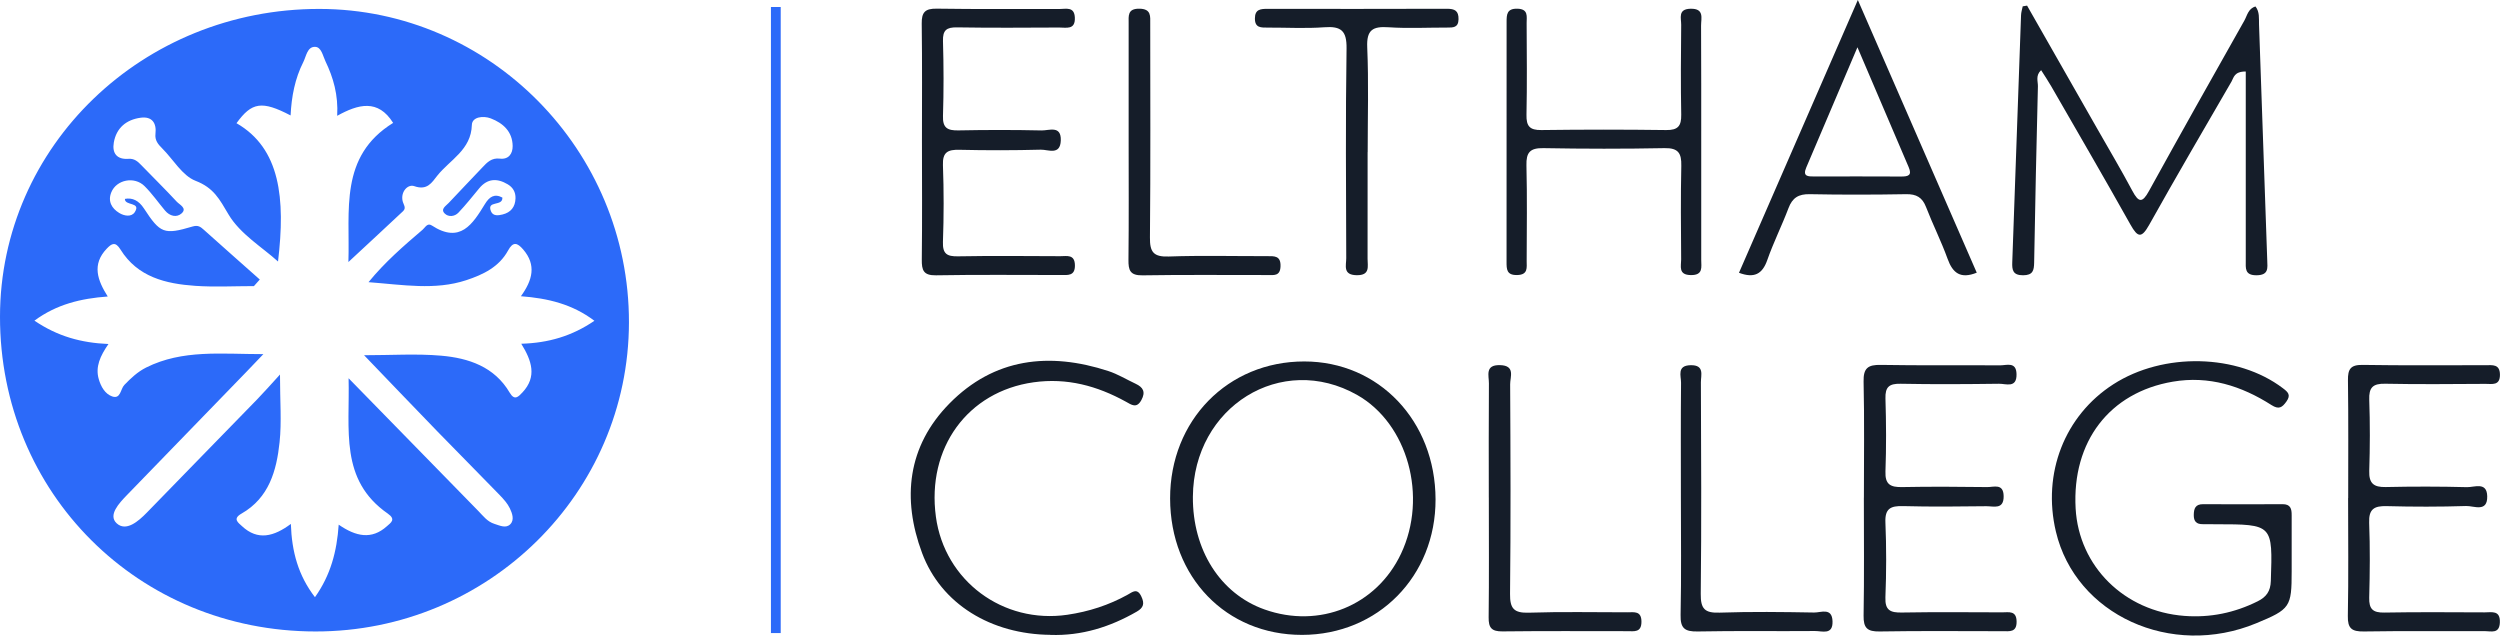 <svg width="177" height="45" viewBox="0 0 177 45" fill="none" xmlns="http://www.w3.org/2000/svg">
<g clip-path="url(#clip0_2239_438)">
<path d="M22.339 44.708C9.798 44.7 -0.013 34.908 1.37311e-05 22.415C0.013 10.342 10.103 0.621 22.613 0.632C34.679 0.643 44.546 10.631 44.53 22.821C44.514 34.91 34.575 44.716 22.339 44.708ZM18.394 19.789C18.254 19.946 18.117 20.1 17.978 20.256C16.594 20.256 15.205 20.333 13.826 20.238C11.731 20.092 9.739 19.614 8.532 17.668C8.172 17.089 7.917 17.227 7.555 17.607C6.485 18.73 6.909 19.855 7.628 20.992C5.726 21.133 4.012 21.541 2.438 22.702C4.079 23.817 5.753 24.274 7.679 24.356C7.094 25.203 6.74 25.97 6.992 26.844C7.142 27.364 7.435 27.893 7.944 28.068C8.548 28.275 8.526 27.545 8.8 27.258C9.267 26.772 9.747 26.321 10.353 26.018C12.93 24.733 15.669 25.073 18.646 25.073C18.096 25.649 17.761 26 17.423 26.35C14.609 29.252 11.79 32.152 8.98 35.059C8.43 35.63 7.633 36.474 8.263 37.053C8.923 37.658 9.787 36.92 10.398 36.291C12.997 33.612 15.61 30.946 18.211 28.27C18.686 27.781 19.137 27.266 19.823 26.517C19.823 28.405 19.947 29.871 19.794 31.31C19.582 33.315 19.053 35.248 17.096 36.365C16.449 36.734 16.865 37.003 17.133 37.252C18.254 38.298 19.394 37.985 20.593 37.093C20.657 39.058 21.116 40.744 22.299 42.281C23.409 40.715 23.849 39.052 23.98 37.146C25.206 37.996 26.316 38.221 27.389 37.26C27.668 37.008 28.057 36.782 27.456 36.363C24.023 33.976 24.777 30.431 24.68 26.78C27.912 30.088 30.889 33.139 33.872 36.185C34.21 36.53 34.502 36.934 35.004 37.09C35.385 37.21 35.822 37.43 36.13 37.114C36.436 36.803 36.261 36.336 36.098 35.991C35.932 35.643 35.65 35.333 35.376 35.048C33.923 33.548 32.448 32.069 30.994 30.572C29.277 28.801 27.572 27.017 25.777 25.15C27.708 25.15 29.484 25.03 31.233 25.182C33.18 25.352 35.009 25.965 36.084 27.797C36.436 28.397 36.707 28.081 36.986 27.787C38.037 26.671 37.645 25.53 36.905 24.337C38.825 24.282 40.491 23.798 42.084 22.712C40.523 21.531 38.793 21.119 36.881 20.973C37.699 19.842 37.994 18.767 37.037 17.657C36.624 17.182 36.326 17.084 35.972 17.734C35.336 18.9 34.215 19.441 33.003 19.84C30.796 20.564 28.543 20.163 26.091 19.978C27.244 18.565 28.58 17.407 29.924 16.26C30.104 16.106 30.256 15.758 30.57 15.963C32.584 17.28 33.464 15.865 34.336 14.442C34.647 13.934 35.006 13.688 35.569 13.988C35.607 14.643 34.438 14.163 34.76 14.957C34.907 15.32 35.291 15.257 35.583 15.185C36.165 15.042 36.481 14.654 36.498 14.041C36.511 13.597 36.312 13.265 35.945 13.048C35.202 12.607 34.513 12.623 33.925 13.337C33.445 13.918 32.976 14.508 32.458 15.055C32.19 15.339 31.75 15.382 31.485 15.116C31.166 14.8 31.579 14.574 31.766 14.37C32.552 13.523 33.359 12.7 34.151 11.855C34.489 11.494 34.805 11.162 35.387 11.231C36.02 11.306 36.302 10.87 36.296 10.337C36.283 9.325 35.629 8.72 34.746 8.382C34.212 8.178 33.424 8.271 33.408 8.844C33.359 10.615 31.855 11.311 30.956 12.442C30.578 12.918 30.251 13.507 29.331 13.18C28.881 13.018 28.355 13.568 28.505 14.232C28.561 14.481 28.789 14.712 28.537 14.951C27.274 16.136 26.003 17.312 24.667 18.552C24.788 14.904 23.996 11.077 27.834 8.701C26.762 6.996 25.372 7.368 23.873 8.199C23.956 6.718 23.599 5.496 23.039 4.331C22.854 3.946 22.755 3.324 22.304 3.316C21.752 3.308 21.682 3.98 21.475 4.392C20.883 5.56 20.639 6.832 20.574 8.173C18.538 7.113 17.828 7.23 16.744 8.722C19.845 10.507 20.217 14.046 19.684 18.515C18.573 17.508 16.999 16.566 16.181 15.185C15.54 14.104 15.135 13.297 13.845 12.801C12.901 12.434 12.268 11.287 11.482 10.504C11.187 10.212 10.954 9.93 11.007 9.474C11.096 8.714 10.766 8.223 9.956 8.335C8.939 8.473 8.234 9.06 8.057 10.095C7.928 10.844 8.271 11.306 9.098 11.245C9.513 11.213 9.755 11.433 10.007 11.696C10.841 12.559 11.699 13.398 12.512 14.277C12.713 14.495 13.263 14.736 12.863 15.103C12.509 15.427 12.018 15.307 11.683 14.906C11.198 14.33 10.766 13.703 10.232 13.175C9.516 12.466 8.245 12.718 7.88 13.616C7.625 14.242 7.896 14.747 8.443 15.079C8.797 15.294 9.309 15.384 9.543 15.018C10.015 14.282 8.824 14.59 8.843 14.081C9.379 13.978 9.828 14.203 10.189 14.755C11.342 16.521 11.608 16.64 13.633 16.037C14.024 15.921 14.199 16.059 14.438 16.274C15.749 17.45 17.071 18.618 18.391 19.789H18.394Z" fill="#2C6AF9"/>
<path d="M143.514 0.393C145.174 3.306 146.835 6.218 148.495 9.131C149.329 10.594 150.187 12.041 150.978 13.525C151.432 14.378 151.692 14.351 152.15 13.518C154.374 9.484 156.635 5.47 158.899 1.46C159.102 1.099 159.172 0.605 159.69 0.459C159.993 0.852 159.923 1.306 159.939 1.728C160.14 7.294 160.328 12.862 160.521 18.43C160.54 18.977 160.634 19.476 159.773 19.489C158.909 19.5 159 18.979 159 18.445C159 13.99 159 9.535 159 5.063C158.174 5.058 158.15 5.499 157.995 5.767C156.039 9.139 154.071 12.506 152.169 15.907C151.625 16.879 151.357 16.831 150.836 15.902C148.996 12.617 147.1 9.365 145.223 6.102C145.008 5.727 144.764 5.369 144.512 4.968C144.102 5.342 144.292 5.759 144.284 6.115C144.179 10.27 144.091 14.426 144.018 18.581C144.008 19.144 143.935 19.486 143.233 19.489C142.508 19.489 142.447 19.117 142.468 18.568C142.68 12.737 142.881 6.903 143.09 1.073C143.098 0.863 143.168 0.656 143.208 0.449C143.31 0.433 143.415 0.417 143.517 0.398L143.514 0.393Z" fill="#151D29"/>
<path d="M82.844 35.293C82.836 29.767 86.928 25.588 92.344 25.591C97.619 25.593 101.624 29.799 101.637 35.354C101.65 40.797 97.566 44.944 92.185 44.95C86.811 44.955 82.852 40.863 82.844 35.293ZM84.456 35.17C84.429 38.938 86.395 42.034 89.528 43.149C93.408 44.53 97.456 42.879 99.191 39.206C101.101 35.165 99.671 29.993 96.088 27.964C90.726 24.929 84.501 28.785 84.456 35.17Z" fill="#151D29"/>
<path d="M162.25 39.392C162.25 39.745 162.25 40.099 162.25 40.452C162.25 42.979 162.148 43.131 159.75 44.124C153.716 46.625 146.951 43.534 145.557 37.637C144.58 33.514 146.174 29.425 149.623 27.208C153.176 24.922 158.412 25.049 161.622 27.481C161.992 27.76 162.212 27.959 161.88 28.426C161.574 28.854 161.346 29.013 160.82 28.678C158.696 27.322 156.392 26.586 153.836 27.022C149.349 27.786 146.694 31.267 146.954 35.996C147.182 40.099 150.403 43.285 154.66 43.606C156.483 43.744 158.208 43.388 159.841 42.573C160.456 42.268 160.751 41.864 160.775 41.134C160.906 37.122 160.928 37.122 156.891 37.117C156.577 37.117 156.266 37.109 155.952 37.111C155.507 37.117 155.314 36.91 155.319 36.464C155.325 36.004 155.429 35.694 155.982 35.696C157.857 35.707 159.731 35.707 161.609 35.696C162.177 35.694 162.253 36.033 162.25 36.474C162.245 37.446 162.25 38.418 162.25 39.392Z" fill="#151D29"/>
<path d="M65.274 10.026C65.274 7.241 65.296 4.455 65.258 1.673C65.247 0.876 65.486 0.6 66.32 0.613C69.222 0.659 72.124 0.627 75.029 0.637C75.482 0.637 76.067 0.454 76.099 1.248C76.137 2.137 75.49 1.946 74.991 1.949C72.58 1.96 70.169 1.978 67.758 1.938C67.01 1.925 66.741 2.14 66.763 2.905C66.814 4.67 66.819 6.441 66.763 8.207C66.733 9.062 67.085 9.248 67.86 9.232C69.823 9.192 71.789 9.192 73.752 9.235C74.273 9.245 75.142 8.855 75.104 9.946C75.067 11.024 74.203 10.584 73.691 10.597C71.773 10.647 69.85 10.65 67.932 10.605C67.106 10.586 66.725 10.769 66.76 11.691C66.827 13.502 66.825 15.315 66.76 17.126C66.731 17.976 67.044 18.164 67.836 18.148C70.247 18.103 72.658 18.13 75.069 18.138C75.533 18.138 76.094 17.986 76.104 18.783C76.115 19.553 75.6 19.471 75.109 19.471C72.162 19.471 69.214 19.439 66.269 19.492C65.371 19.508 65.255 19.123 65.263 18.382C65.296 15.597 65.277 12.814 65.274 10.029V10.026Z" fill="#151D29"/>
<path d="M131.964 35.237C131.964 32.497 132.004 29.757 131.942 27.016C131.921 26.063 132.248 25.816 133.165 25.835C135.976 25.885 138.79 25.846 141.603 25.867C142.067 25.869 142.754 25.58 142.77 26.491C142.791 27.508 142.024 27.163 141.531 27.17C139.208 27.2 136.885 27.216 134.565 27.17C133.753 27.154 133.466 27.393 133.49 28.214C133.544 29.937 133.552 31.663 133.49 33.383C133.455 34.3 133.844 34.501 134.67 34.485C136.679 34.446 138.688 34.459 140.697 34.485C141.155 34.493 141.842 34.199 141.858 35.12C141.874 36.108 141.147 35.834 140.632 35.84C138.669 35.864 136.703 35.885 134.74 35.832C133.857 35.808 133.447 36.002 133.487 36.984C133.56 38.75 133.557 40.521 133.487 42.286C133.45 43.213 133.836 43.383 134.657 43.367C137.022 43.325 139.39 43.348 141.756 43.354C142.228 43.354 142.767 43.213 142.775 44.007C142.786 44.788 142.271 44.689 141.783 44.689C138.881 44.689 135.979 44.657 133.077 44.708C132.194 44.724 131.929 44.453 131.942 43.587C131.991 40.805 131.961 38.02 131.961 35.234L131.964 35.237Z" fill="#151D29"/>
<path d="M123.121 19.311C125.87 12.997 128.617 6.696 131.535 0C134.442 6.665 137.194 12.979 139.954 19.306C138.806 19.765 138.256 19.338 137.891 18.329C137.443 17.086 136.843 15.897 136.365 14.662C136.102 13.979 135.687 13.735 134.952 13.748C132.677 13.788 130.403 13.794 128.129 13.748C127.337 13.733 126.903 14.001 126.627 14.731C126.16 15.968 125.562 17.16 125.125 18.408C124.773 19.415 124.194 19.715 123.121 19.314V19.311ZM131.508 3.343C130.229 6.351 129.062 9.107 127.884 11.858C127.608 12.501 128.008 12.495 128.45 12.495C130.499 12.493 132.551 12.485 134.6 12.498C135.107 12.501 135.386 12.416 135.134 11.834C133.954 9.091 132.787 6.346 131.505 3.343H131.508Z" fill="#151D29"/>
<path d="M166.252 35.261C166.252 32.478 166.273 29.695 166.235 26.913C166.225 26.135 166.42 25.822 167.273 25.835C170.173 25.883 173.075 25.854 175.977 25.856C176.459 25.856 176.99 25.758 176.996 26.528C177.001 27.324 176.435 27.176 175.974 27.178C173.608 27.189 171.243 27.218 168.877 27.168C167.992 27.149 167.711 27.439 167.743 28.307C167.802 29.982 167.796 31.666 167.743 33.341C167.716 34.217 168.049 34.501 168.907 34.483C170.824 34.44 172.745 34.44 174.662 34.491C175.185 34.504 176.071 34.087 176.095 35.131C176.122 36.304 175.148 35.808 174.606 35.826C172.734 35.885 170.857 35.885 168.985 35.834C168.086 35.808 167.7 36.044 167.737 37.013C167.804 38.779 167.788 40.547 167.74 42.313C167.719 43.12 167.998 43.386 168.813 43.37C171.178 43.327 173.544 43.348 175.91 43.356C176.414 43.356 177.028 43.184 176.99 44.076C176.956 44.894 176.374 44.684 175.934 44.684C173.077 44.697 170.221 44.66 167.365 44.708C166.506 44.721 166.209 44.498 166.227 43.611C166.281 40.829 166.246 38.046 166.246 35.263L166.252 35.261Z" fill="#151D29"/>
<path d="M74.373 44.947C70.173 44.91 66.63 42.77 65.283 39.153C63.851 35.309 64.24 31.597 67.222 28.567C70.385 25.354 74.284 24.903 78.471 26.27C79.141 26.488 79.758 26.87 80.402 27.17C80.936 27.42 81.124 27.747 80.81 28.325C80.472 28.944 80.11 28.66 79.716 28.442C77.677 27.317 75.54 26.735 73.174 27.067C68.513 27.723 65.6 31.706 66.262 36.588C66.876 41.118 71.01 44.19 75.564 43.526C77.084 43.303 78.509 42.844 79.847 42.1C80.18 41.915 80.512 41.609 80.804 42.225C81.049 42.735 80.963 43.027 80.483 43.303C78.592 44.392 76.58 45.024 74.373 44.952V44.947Z" fill="#151D29"/>
<path d="M120.447 10.042C120.447 12.827 120.453 15.613 120.447 18.398C120.447 18.902 120.605 19.486 119.715 19.476C118.803 19.465 119.028 18.844 119.026 18.366C119.01 16.157 118.988 13.945 119.036 11.736C119.055 10.852 118.83 10.469 117.848 10.488C114.992 10.544 112.13 10.541 109.274 10.488C108.322 10.472 108.048 10.793 108.072 11.709C108.128 13.964 108.094 16.218 108.088 18.472C108.088 18.945 108.201 19.457 107.412 19.473C106.661 19.489 106.664 19.054 106.664 18.533C106.669 12.875 106.669 7.217 106.667 1.556C106.667 1.03 106.683 0.6 107.426 0.616C108.23 0.635 108.083 1.176 108.086 1.633C108.096 3.8 108.12 5.966 108.075 8.13C108.059 8.929 108.3 9.219 109.129 9.208C112.076 9.168 115.024 9.168 117.972 9.208C118.808 9.219 119.044 8.911 119.031 8.122C118.991 6.001 119.007 3.879 119.028 1.758C119.034 1.29 118.774 0.64 119.688 0.619C120.686 0.595 120.434 1.298 120.436 1.816C120.453 4.556 120.444 7.299 120.447 10.039V10.042Z" fill="#151D29"/>
<path d="M96.827 10.767C96.827 13.284 96.832 15.801 96.824 18.318C96.824 18.857 97.025 19.5 96.049 19.484C95.051 19.468 95.317 18.783 95.314 18.273C95.301 13.326 95.26 8.38 95.336 3.436C95.354 2.183 94.96 1.84 93.759 1.93C92.428 2.029 91.085 1.949 89.746 1.954C89.279 1.954 88.842 1.978 88.848 1.304C88.85 0.661 89.239 0.627 89.733 0.627C93.97 0.632 98.211 0.635 102.448 0.621C102.993 0.621 103.275 0.759 103.264 1.362C103.253 1.965 102.878 1.952 102.456 1.952C101.073 1.949 99.686 2.023 98.31 1.93C97.181 1.853 96.746 2.122 96.8 3.351C96.907 5.82 96.832 8.295 96.832 10.769L96.827 10.767Z" fill="#151D29"/>
<path d="M105.407 35.229C105.407 32.534 105.393 29.839 105.415 27.144C105.42 26.6 105.114 25.822 106.2 25.851C107.303 25.877 106.917 26.687 106.919 27.202C106.946 32.152 106.965 37.101 106.911 42.047C106.9 43.088 107.185 43.412 108.247 43.378C110.567 43.301 112.89 43.351 115.21 43.351C115.69 43.351 116.215 43.229 116.215 44.018C116.215 44.804 115.692 44.687 115.212 44.687C112.265 44.687 109.32 44.668 106.375 44.703C105.608 44.711 105.385 44.45 105.396 43.71C105.431 40.882 105.409 38.054 105.409 35.226L105.407 35.229Z" fill="#151D29"/>
<path d="M79.908 10.026C79.908 7.241 79.908 4.455 79.908 1.667C79.908 1.134 79.812 0.603 80.673 0.616C81.523 0.629 81.437 1.16 81.437 1.694C81.437 6.736 81.464 11.776 81.416 16.818C81.405 17.837 81.66 18.199 82.743 18.161C85.063 18.079 87.389 18.14 89.711 18.135C90.226 18.135 90.688 18.095 90.661 18.86C90.637 19.569 90.175 19.473 89.741 19.473C86.793 19.478 83.843 19.444 80.895 19.494C79.997 19.51 79.887 19.125 79.895 18.387C79.927 15.602 79.908 12.816 79.908 10.029V10.026Z" fill="#151D29"/>
<path d="M119.007 35.192C119.007 32.497 118.991 29.802 119.018 27.107C119.023 26.616 118.701 25.872 119.702 25.856C120.699 25.84 120.421 26.568 120.423 27.075C120.442 32.067 120.469 37.058 120.413 42.05C120.402 43.104 120.691 43.412 121.748 43.375C123.977 43.298 126.211 43.327 128.443 43.367C128.92 43.375 129.711 42.987 129.743 43.988C129.776 44.987 129 44.671 128.502 44.676C125.734 44.7 122.966 44.652 120.201 44.708C119.278 44.727 118.964 44.485 118.986 43.537C119.045 40.754 119.007 37.972 119.007 35.186V35.192Z" fill="#151D29"/>
<path d="M55.025 0.746V44.57C54.961 44.57 54.896 44.57 54.832 44.57V0.746C54.896 0.746 54.961 0.746 55.025 0.746Z" fill="#2C6AF9" stroke="#2C6AF9" stroke-width="0.5"/>
</g>
<defs>
<clipPath id="clip0_2239_438">
<rect width="177" height="45" fill="white"/>
</clipPath>
</defs>
</svg>
